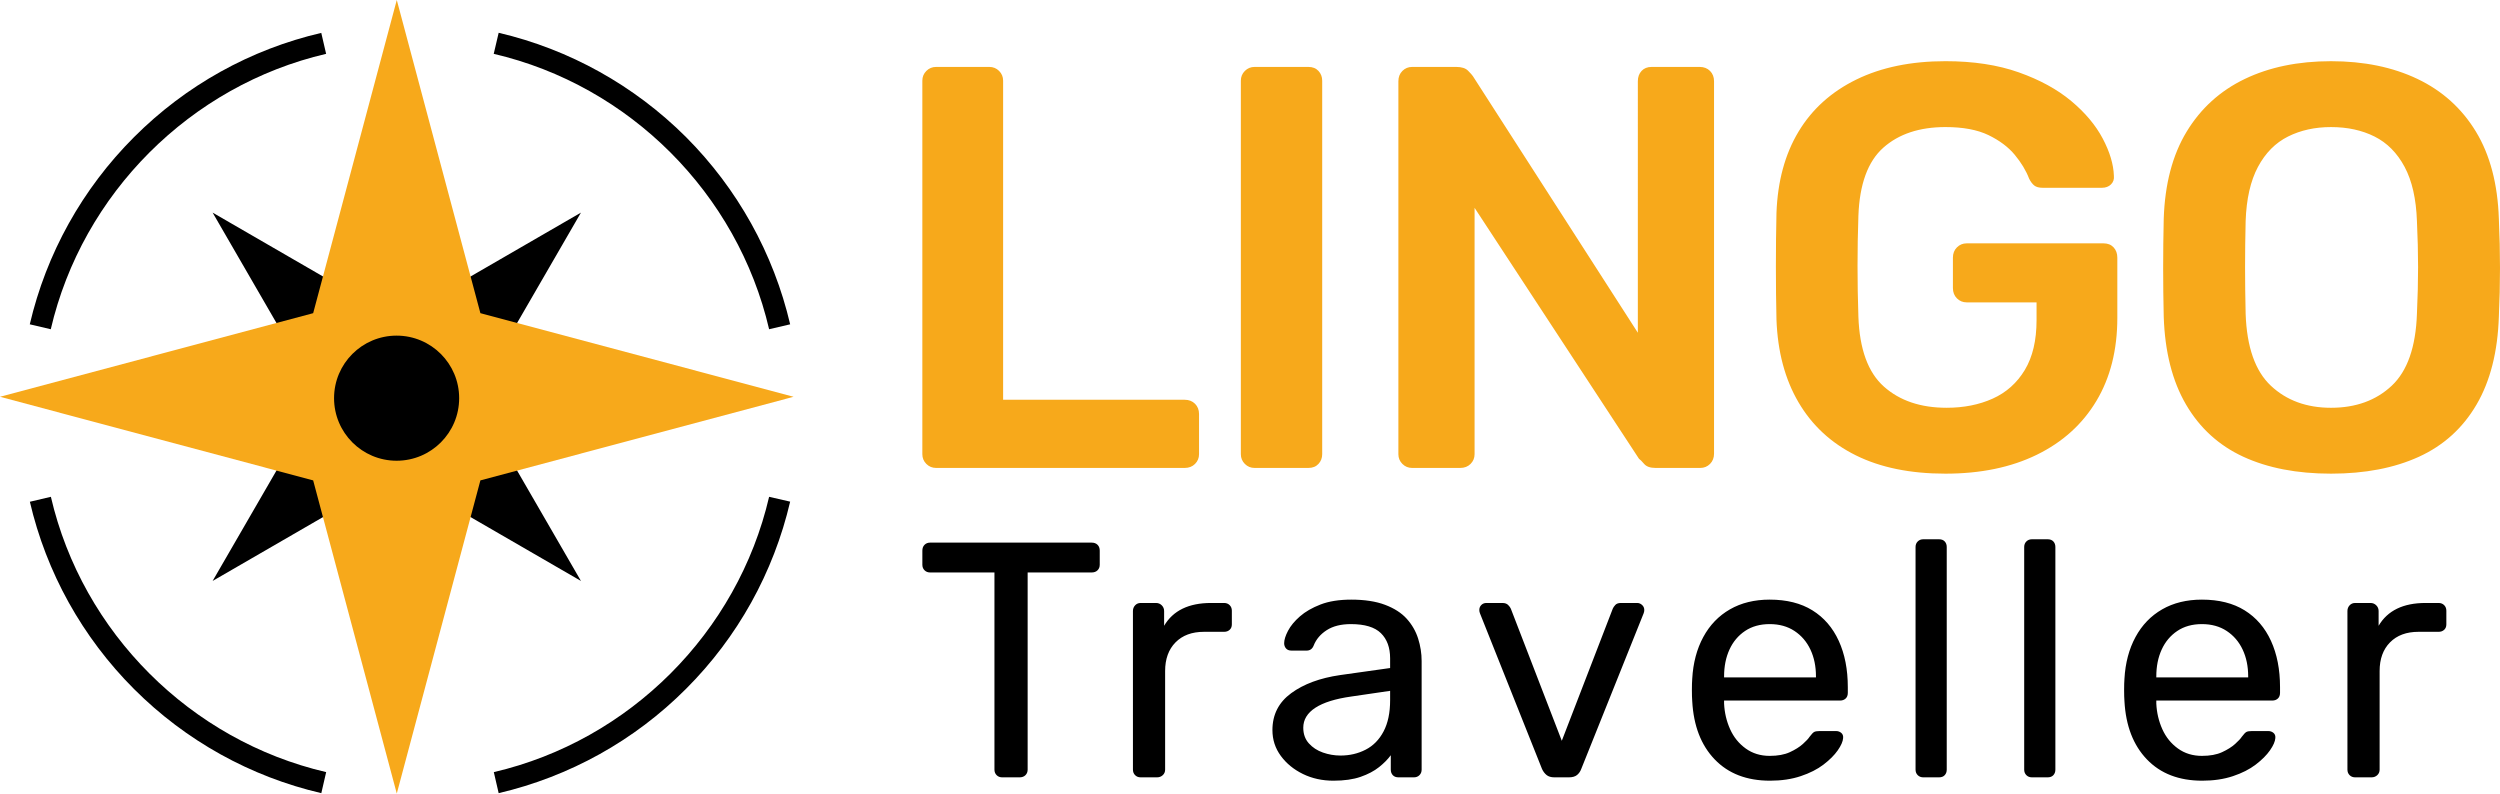<?xml version="1.0" encoding="utf-8"?>
<!DOCTYPE svg PUBLIC "-//W3C//DTD SVG 1.1//EN" "http://www.w3.org/Graphics/SVG/1.1/DTD/svg11.dtd">
<svg version="1.1" xmlns="http://www.w3.org/2000/svg" xmlns:xlink="http://www.w3.org/1999/xlink" x="0px" y="0px"
	 width="3768.514px" height="1196.225px" viewBox="0 24.476 3768.514 1196.225" enable-background="new 0 24.476 3768.514 1196.225"
	 xml:space="preserve">
<path d="M1510.663,1196.246c-3.372,0-6.152-1.09-8.34-3.285c-2.195-2.188-3.285-4.969-3.285-8.341V887.412h-97.048
	c-3.372,0-6.152-1.09-8.34-3.285c-2.195-2.188-3.285-4.968-3.285-8.34v-21.229c0-3.704,1.09-6.649,3.285-8.845
	c2.188-2.188,4.968-3.286,8.34-3.286h243.63c3.704,0,6.649,1.098,8.846,3.286c2.188,2.195,3.285,5.141,3.285,8.845v21.229
	c0,3.372-1.098,6.152-3.285,8.34c-2.196,2.195-5.142,3.285-8.846,3.285h-96.542v297.208c0,3.372-1.098,6.153-3.286,8.341
	c-2.195,2.195-5.141,3.285-8.845,3.285H1510.663z M1719.417,1196.246c-3.372,0-6.152-1.09-8.34-3.285
	c-2.196-2.188-3.286-4.969-3.286-8.341V945.539c0-3.363,1.09-6.23,3.286-8.592c2.188-2.354,4.968-3.539,8.34-3.539h23.251
	c3.364,0,6.231,1.186,8.593,3.539c2.354,2.361,3.538,5.229,3.538,8.592v22.24c6.736-11.451,16.001-20.044,27.8-25.777
	c11.791-5.727,26.11-8.594,42.964-8.594h19.713c3.364,0,6.145,1.098,8.34,3.286c2.188,2.195,3.285,4.976,3.285,8.34v20.724
	c0,3.373-1.098,6.065-3.285,8.088c-2.195,2.021-4.976,3.032-8.34,3.032h-30.327c-18.196,0-32.523,5.308-42.964,15.922
	c-10.449,10.614-15.669,25.021-15.669,43.216v148.604c0,3.372-1.185,6.153-3.538,8.341c-2.362,2.195-5.229,3.285-8.593,3.285
	H1719.417z M2010.051,1201.3c-16.854,0-32.183-3.373-45.996-10.109c-13.821-6.737-24.941-15.836-33.36-27.295
	c-8.427-11.451-12.636-24.428-12.636-38.92c0-23.251,9.43-41.779,28.306-55.6c18.867-13.814,43.469-22.912,73.796-27.295
	l75.313-10.615v-14.658c0-16.174-4.637-28.811-13.9-37.908c-9.271-9.099-24.348-13.648-45.238-13.648
	c-14.832,0-26.963,3.033-36.393,9.099c-9.438,6.065-16.009,13.821-19.713,23.251c-2.022,5.055-5.561,7.582-10.614,7.582h-22.746
	c-3.712,0-6.492-1.09-8.34-3.285c-1.856-2.188-2.78-4.803-2.78-7.835c0-5.055,1.936-11.286,5.813-18.702
	c3.87-7.408,9.856-14.658,17.944-21.734c8.087-7.076,18.449-13.055,31.085-17.943c12.637-4.881,28.053-7.33,46.249-7.33
	c20.219,0,37.231,2.615,51.051,7.836c13.813,5.228,24.68,12.217,32.602,20.976c7.914,8.767,13.648,18.702,17.186,29.821
	c3.539,11.121,5.309,22.414,5.309,33.866v163.768c0,3.372-1.1,6.153-3.287,8.341c-2.195,2.195-4.975,3.285-8.34,3.285h-23.25
	c-3.713,0-6.57-1.09-8.594-3.285c-2.021-2.188-3.031-4.969-3.031-8.341v-21.734c-4.385,6.065-10.283,12.052-17.691,17.943
	c-7.416,5.899-16.68,10.788-27.8,14.659C2039.873,1199.357,2026.225,1201.3,2010.051,1201.3z M2020.666,1163.39
	c13.813,0,26.449-2.945,37.909-8.846c11.451-5.891,20.471-15.076,27.043-27.547c6.57-12.463,9.855-28.131,9.855-47.008v-14.152
	l-58.633,8.593c-23.93,3.372-41.952,9.02-54.083,16.933c-12.131,7.922-18.196,17.943-18.196,30.074
	c0,9.438,2.779,17.273,8.34,23.504c5.56,6.24,12.636,10.867,21.229,13.9S2011.567,1163.39,2020.666,1163.39z M2343.143,1196.246
	c-5.055,0-9.02-1.178-11.879-3.539c-2.867-2.354-5.143-5.386-6.824-9.098l-93.51-234.531c-0.678-1.683-1.01-3.365-1.01-5.055
	c0-3.033,1.01-5.561,3.033-7.582c2.021-2.021,4.549-3.033,7.58-3.033h24.264c3.703,0,6.57,1.012,8.592,3.033
	s3.365,3.878,4.043,5.561l76.83,199.148l76.83-199.148c0.67-1.683,1.934-3.539,3.789-5.561c1.85-2.021,4.629-3.033,8.342-3.033
	h24.766c2.693,0,5.135,1.012,7.33,3.033c2.188,2.021,3.285,4.549,3.285,7.582c0,1.689-0.34,3.372-1.012,5.055l-94.014,234.531
	c-1.352,3.712-3.459,6.744-6.318,9.098c-2.867,2.361-6.998,3.539-12.383,3.539H2343.143z M2668.143,1201.3
	c-35.049,0-62.85-10.693-83.398-32.098c-20.559-21.395-31.844-50.624-33.867-87.695c-0.338-4.376-0.504-10.023-0.504-16.934
	c0-6.902,0.166-12.549,0.504-16.933c1.344-23.923,6.904-44.898,16.682-62.929c9.77-18.023,23.164-31.923,40.184-41.701
	c17.012-9.77,36.977-14.658,59.896-14.658c25.604,0,47.086,5.395,64.445,16.176c17.352,10.787,30.58,26.117,39.678,45.996
	c9.098,19.887,13.646,43.137,13.646,69.753v8.593c0,3.712-1.098,6.57-3.285,8.592c-2.195,2.022-4.975,3.033-8.34,3.033h-174.887
	c0,0.34,0,1.012,0,2.021c0,1.012,0,1.856,0,2.527c0.67,13.822,3.703,26.711,9.098,38.668c5.387,11.965,13.221,21.655,23.504,29.063
	c10.275,7.416,22.318,11.12,36.141,11.12c12.131,0,22.24-1.848,30.326-5.561c8.088-3.703,14.658-7.834,19.713-12.383
	s8.42-8.166,10.109-10.867c3.033-4.044,5.387-6.484,7.076-7.33c1.682-0.836,4.375-1.264,8.088-1.264h24.768
	c3.031,0,5.639,0.933,7.834,2.781c2.188,1.855,3.111,4.469,2.779,7.834c-0.34,5.055-3.031,11.207-8.086,18.449
	c-5.055,7.25-12.219,14.405-21.482,21.481c-9.271,7.077-20.725,12.89-34.371,17.438S2685.328,1201.3,2668.143,1201.3z
	 M2598.897,1045.62h138.494v-1.517c0-15.164-2.779-28.637-8.34-40.437c-5.561-11.791-13.568-21.142-24.01-28.053
	c-10.447-6.902-22.918-10.362-37.402-10.362c-14.492,0-26.877,3.46-37.152,10.362c-10.281,6.911-18.117,16.262-23.504,28.053
	c-5.393,11.8-8.086,25.272-8.086,40.437V1045.62z M2899.135,1196.246c-3.371,0-6.152-1.09-8.34-3.285
	c-2.195-2.188-3.285-4.969-3.285-8.341V848.998c0-3.365,1.09-6.145,3.285-8.34c2.188-2.188,4.969-3.286,8.34-3.286h23.758
	c3.703,0,6.57,1.099,8.592,3.286c2.021,2.195,3.033,4.975,3.033,8.34v335.622c0,3.372-1.012,6.153-3.033,8.341
	c-2.021,2.195-4.889,3.285-8.592,3.285H2899.135z M3062.901,1196.246c-3.371,0-6.152-1.09-8.34-3.285
	c-2.195-2.188-3.285-4.969-3.285-8.341V848.998c0-3.365,1.09-6.145,3.285-8.34c2.188-2.188,4.969-3.286,8.34-3.286h23.758
	c3.703,0,6.57,1.099,8.592,3.286c2.021,2.195,3.033,4.975,3.033,8.34v335.622c0,3.372-1.012,6.153-3.033,8.341
	c-2.021,2.195-4.889,3.285-8.592,3.285H3062.901z M3319.67,1201.3c-35.049,0-62.85-10.693-83.398-32.098
	c-20.559-21.395-31.844-50.624-33.867-87.695c-0.338-4.376-0.504-10.023-0.504-16.934c0-6.902,0.166-12.549,0.504-16.933
	c1.344-23.923,6.904-44.898,16.682-62.929c9.77-18.023,23.164-31.923,40.184-41.701c17.012-9.77,36.977-14.658,59.896-14.658
	c25.604,0,47.086,5.395,64.445,16.176c17.352,10.787,30.58,26.117,39.678,45.996c9.098,19.887,13.646,43.137,13.646,69.753v8.593
	c0,3.712-1.098,6.57-3.285,8.592c-2.195,2.022-4.975,3.033-8.34,3.033h-174.887c0,0.34,0,1.012,0,2.021c0,1.012,0,1.856,0,2.527
	c0.67,13.822,3.703,26.711,9.098,38.668c5.387,11.965,13.221,21.655,23.504,29.063c10.275,7.416,22.318,11.12,36.141,11.12
	c12.131,0,22.24-1.848,30.326-5.561c8.088-3.703,14.658-7.834,19.713-12.383s8.42-8.166,10.109-10.867
	c3.033-4.044,5.387-6.484,7.076-7.33c1.682-0.836,4.375-1.264,8.088-1.264h24.768c3.031,0,5.639,0.933,7.834,2.781
	c2.188,1.855,3.111,4.469,2.779,7.834c-0.34,5.055-3.031,11.207-8.086,18.449c-5.055,7.25-12.219,14.405-21.482,21.481
	c-9.271,7.077-20.725,12.89-34.371,17.438S3336.856,1201.3,3319.67,1201.3z M3250.424,1045.62h138.494v-1.517
	c0-15.164-2.779-28.637-8.34-40.437c-5.561-11.791-13.568-21.142-24.01-28.053c-10.447-6.902-22.918-10.362-37.402-10.362
	c-14.492,0-26.877,3.46-37.152,10.362c-10.281,6.911-18.117,16.262-23.504,28.053c-5.393,11.8-8.086,25.272-8.086,40.437V1045.62z
	 M3550.156,1196.246c-3.371,0-6.152-1.09-8.34-3.285c-2.195-2.188-3.285-4.969-3.285-8.341V945.539c0-3.363,1.09-6.23,3.285-8.592
	c2.188-2.354,4.969-3.539,8.34-3.539h23.252c3.363,0,6.23,1.186,8.592,3.539c2.354,2.361,3.539,5.229,3.539,8.592v22.24
	c6.736-11.451,16-20.044,27.799-25.777c11.791-5.727,26.111-8.594,42.965-8.594h19.713c3.363,0,6.145,1.098,8.34,3.286
	c2.188,2.195,3.285,4.976,3.285,8.34v20.724c0,3.373-1.098,6.065-3.285,8.088c-2.195,2.021-4.977,3.032-8.34,3.032h-30.328
	c-18.195,0-32.523,5.308-42.963,15.922c-10.449,10.614-15.67,25.021-15.67,43.216v148.604c0,3.372-1.184,6.153-3.537,8.341
	c-2.363,2.195-5.229,3.285-8.594,3.285H3550.156z"/>
<path fill="#F7A91B" d="M1411.066,729.84c-5.762,0-10.66-2.011-14.681-6.045c-4.034-4.021-6.045-8.919-6.045-14.681V146.083
	c0-5.748,2.011-10.646,6.045-14.68c4.021-4.021,8.919-6.044,14.681-6.044h80.31c5.748,0,10.646,2.024,14.68,6.044
	c4.021,4.035,6.045,8.933,6.045,14.68v480.995h273.744c6.328,0,11.51,2.024,15.544,6.044c4.021,4.035,6.045,9.216,6.045,15.544
	v60.448c0,5.762-2.024,10.66-6.045,14.681c-4.034,4.034-9.216,6.045-15.544,6.045H1411.066z M1891.185,729.84
	c-5.762,0-10.66-2.011-14.681-6.045c-4.034-4.021-6.045-8.919-6.045-14.681V146.083c0-5.748,2.011-10.646,6.045-14.68
	c4.021-4.021,8.919-6.044,14.681-6.044h81.173c6.328,0,11.361,2.024,15.112,6.044c3.737,4.035,5.612,8.933,5.612,14.68v563.031
	c0,5.762-1.875,10.66-5.612,14.681c-3.751,4.034-8.784,6.045-15.112,6.045H1891.185z M2128.656,729.84
	c-5.762,0-10.66-2.011-14.68-6.045c-4.035-4.021-6.045-8.919-6.045-14.681V146.947c0-6.328,2.01-11.509,6.045-15.544
	c4.02-4.021,8.918-6.044,14.68-6.044h66.492c8.057,0,13.953,1.875,17.703,5.613c3.738,3.751,6.18,6.477,7.34,8.204l248.701,386.868
	V146.947c0-6.328,1.863-11.509,5.613-15.544c3.738-4.021,8.771-6.044,15.113-6.044h72.537c6.328,0,11.51,2.024,15.543,6.044
	c4.021,4.035,6.045,9.216,6.045,15.544v561.304c0,6.342-2.023,11.523-6.045,15.544c-4.033,4.034-8.932,6.045-14.68,6.045h-67.357
	c-8.068,0-13.816-2.011-17.27-6.045c-3.455-4.021-6.045-6.611-7.771-7.772l-247.838-378.232v371.324
	c0,5.762-2.023,10.66-6.045,14.681c-4.035,4.034-9.217,6.045-15.545,6.045H2128.656z M2932.606,738.476
	c-52.975,0-98.014-9.202-135.146-27.634c-37.131-18.418-65.926-45.039-86.354-79.878c-20.441-34.825-31.52-76.424-33.246-124.782
	c-0.58-24.746-0.863-51.381-0.863-79.878s0.283-55.402,0.863-80.742c1.727-47.778,12.805-88.648,33.246-122.623
	c20.428-33.962,49.506-60.151,87.219-78.583c37.697-18.418,82.467-27.634,134.281-27.634c42.016,0,78.865,5.613,110.533,16.839
	c31.654,11.226,57.992,25.623,79.014,43.177c21.01,17.567,36.836,36.417,47.496,56.562c10.645,20.159,16.258,38.859,16.838,56.13
	c0.566,5.182-0.863,9.499-4.316,12.953c-3.455,3.455-8.07,5.182-13.818,5.182h-88.943c-5.762,0-10.08-1.147-12.955-3.455
	c-2.887-2.293-5.477-5.748-7.771-10.362c-4.613-12.09-11.807-24.031-21.588-35.837c-9.797-11.793-23.033-21.724-39.723-29.792
	c-16.705-8.055-38.293-12.09-64.766-12.09c-39.158,0-70.379,10.363-93.695,31.088s-35.838,54.983-37.564,102.762
	c-1.727,50.086-1.727,100.751,0,151.984c1.727,48.939,14.531,84.061,38.428,105.353c23.883,21.305,55.402,31.951,94.559,31.951
	c25.906,0,49.074-4.601,69.516-13.816c20.428-9.202,36.551-23.599,48.357-43.177c11.793-19.565,17.703-44.608,17.703-75.129v-26.77
	h-105.352c-5.762,0-10.66-2.011-14.682-6.045c-4.033-4.021-6.045-9.202-6.045-15.544v-45.768c0-6.328,2.012-11.51,6.045-15.544
	c4.021-4.021,8.92-6.045,14.682-6.045h206.387c6.328,0,11.361,2.024,15.111,6.045c3.738,4.034,5.613,9.216,5.613,15.544v90.672
	c0,48.359-10.512,90.105-31.52,125.214c-21.021,35.122-50.949,62.175-89.809,81.173S2985.565,738.476,2932.606,738.476z
	 M3513.768,738.476c-51.246,0-95.287-8.501-132.123-25.475c-36.848-16.974-65.629-43.178-86.354-78.583
	s-31.951-79.581-33.678-132.554c-0.58-24.746-0.863-49.222-0.863-73.401s0.283-48.925,0.863-74.265
	c1.727-52.379,13.236-96.137,34.541-131.259c21.291-35.109,50.518-61.595,87.65-79.446c37.133-17.837,80.443-26.77,129.963-26.77
	c49.506,0,92.967,8.933,130.396,26.77c37.414,17.851,66.775,44.337,88.08,79.446c21.293,35.122,32.814,78.879,34.543,131.259
	c1.146,25.339,1.727,50.085,1.727,74.265s-0.58,48.656-1.727,73.401c-1.729,52.973-12.953,97.149-33.68,132.554
	c-20.725,35.405-49.652,61.609-86.785,78.583C3609.19,729.975,3565,738.476,3513.768,738.476z M3513.768,639.168
	c37.416,0,67.924-11.078,91.535-33.247c23.6-22.155,36.27-58.289,37.996-108.375c1.148-25.326,1.729-48.791,1.729-70.379
	c0-21.588-0.58-44.756-1.729-69.515c-1.16-33.381-7.34-60.583-18.564-81.605c-11.227-21.008-26.34-36.269-45.338-45.768
	s-40.883-14.249-65.629-14.249c-24.18,0-45.768,4.75-64.766,14.249s-34.109,24.76-45.336,45.768
	c-11.227,21.022-17.42,48.224-18.566,81.605c-0.58,24.759-0.863,47.927-0.863,69.515c0,21.589,0.283,45.053,0.863,70.379
	c1.727,50.085,14.383,86.219,37.996,108.375C3446.696,628.09,3476.918,639.168,3513.768,639.168z"/>
<path d="M76.604,773.376l-31.58,7.451c24.813,106.635,79.089,204.35,157.018,282.311c77.924,77.961,175.604,132.133,282.307,156.945
	l7.313-31.717C287.14,1140.755,124.25,978.07,76.74,773.546L76.604,773.376z M744.378,1188.367l7.313,31.717
	c106.771-24.984,204.521-79.156,282.312-157.117c77.923-77.789,132.132-175.504,157.079-282.309l-31.718-7.281
	C1111.788,978.068,948.899,1140.755,744.378,1188.367L744.378,1188.367z M1159.365,520.767l31.718-7.417
	c-24.946-106.669-79.293-204.385-157.079-282.345c-77.996-77.79-175.678-132.132-282.312-157.118l-7.452,31.752
	C948.899,153.216,1111.788,316.247,1159.365,520.767L1159.365,520.767z M491.595,105.641l-7.313-31.58
	c-106.773,24.813-204.384,79.155-282.24,157.116C124.046,309.137,69.838,406.68,44.887,513.351l31.65,7.417
	C124.114,316.247,287.141,153.216,491.595,105.641L491.595,105.641z M320.493,900.207l180.479-104.416l-16.032-60.031
	l-60.031-16.033L320.493,900.207L320.493,900.207z M771.314,525.448L875.73,344.97L695.25,449.386l16.032,60.03L771.314,525.448z
	 M320.493,344.97l104.415,180.479l60.031-16.032l16.032-60.03L320.493,344.97L320.493,344.97z M695.25,795.791L875.73,900.207
	l-104.416-180.48l-60.031,16.033L695.25,795.791z"/>
<polygon fill="#F7A91B" points="598.112,1220.701 724.149,748.625 1196.223,622.587 724.149,496.552 598.112,24.476 
	472.074,496.552 0,622.587 472.074,748.625 "/>
<circle cx="597.855" cy="624.691" r="94.291"/>
</svg>

